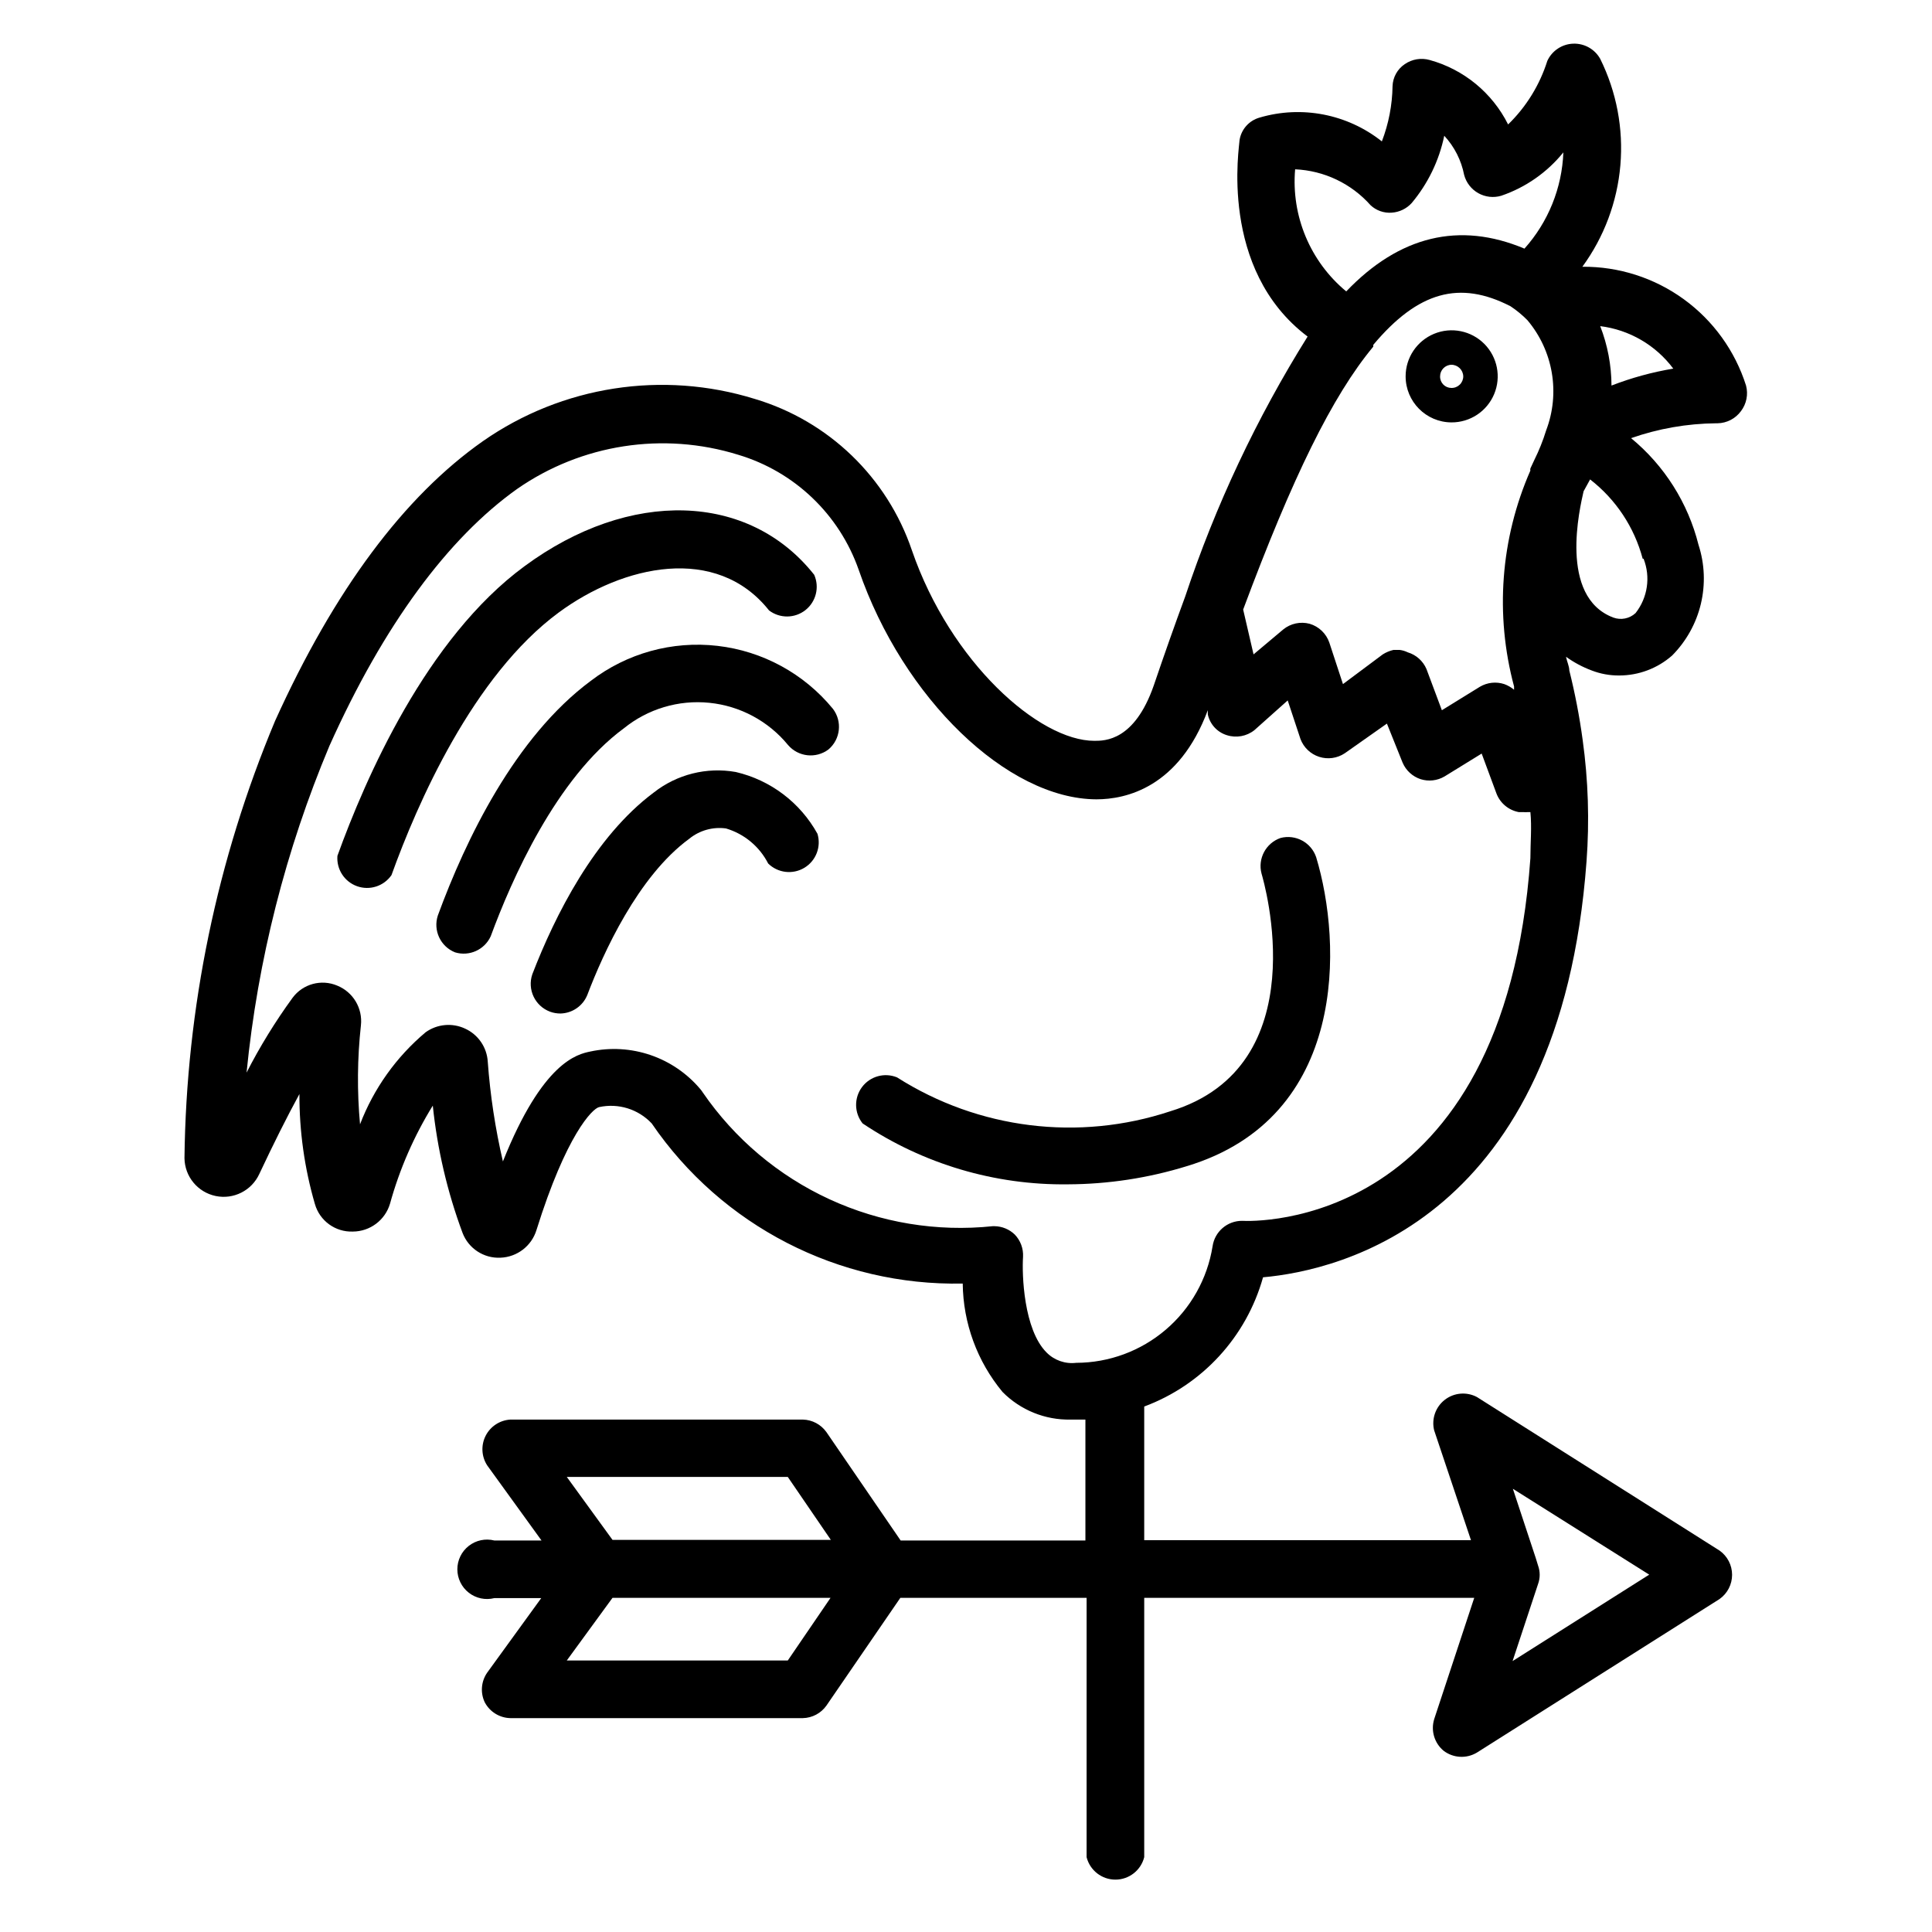<?xml version="1.0" encoding="UTF-8"?>
<!-- Uploaded to: ICON Repo, www.iconrepo.com, Generator: ICON Repo Mixer Tools -->
<svg fill="#000000" width="800px" height="800px" version="1.1" viewBox="144 144 512 512" xmlns="http://www.w3.org/2000/svg">
 <g>
  <path d="m606.72 246.18c-2.914-9.199-8.699-17.219-16.504-22.887-7.809-5.668-17.227-8.68-26.871-8.602 5.754-7.875 9.234-17.176 10.07-26.891 0.832-9.719-1.02-19.477-5.348-28.215-1.449-2.578-4.219-4.129-7.176-4.012-2.957 0.113-5.598 1.879-6.836 4.562-2.016 6.391-5.586 12.18-10.391 16.848-4.195-8.383-11.746-14.59-20.785-17.082-2.258-0.637-4.68-0.234-6.609 1.102-1.949 1.312-3.148 3.477-3.231 5.824-0.074 5.012-1.035 9.965-2.832 14.645-9.141-7.258-21.242-9.609-32.434-6.301-2.75 0.785-4.805 3.082-5.273 5.906 0 1.496-5.668 34.242 18.027 52.113-13.504 21.594-24.391 44.715-32.434 68.879-2.754 7.477-5.512 15.273-8.344 23.617-5.117 14.641-12.91 14.641-15.742 14.641-14.641 0-38.102-20.781-48.336-50.461-6.551-19.34-22.074-34.309-41.645-40.145-24.449-7.586-51.027-3.461-72.027 11.176-20.859 14.641-39.359 39.359-55.105 74.156-15.391 36.719-23.543 76.066-24.008 115.88 0.07 4.856 3.496 9.016 8.25 10.016 4.754 1 9.562-1.426 11.586-5.844 3.699-7.871 7.32-15.113 10.629-21.176-0.035 9.855 1.344 19.664 4.094 29.129 1.266 4.473 5.43 7.496 10.074 7.32 4.555-0.023 8.555-3.031 9.84-7.398 2.531-9.152 6.348-17.898 11.336-25.98 1.195 11.52 3.84 22.84 7.871 33.691 1.566 4.16 5.641 6.832 10.078 6.613 4.406-0.172 8.227-3.106 9.523-7.32 7.871-25.191 14.801-32.195 16.609-32.59 5.086-1.105 10.375 0.539 13.934 4.328 18.551 27.152 49.547 43.109 82.422 42.434 0.113 10.504 3.836 20.648 10.547 28.73 4.75 4.809 11.27 7.457 18.027 7.32h3.938v32.039h-48.965l-19.68-28.734v0.004c-1.438-2.019-3.742-3.246-6.219-3.309h-77.539c-2.793 0.172-5.285 1.809-6.547 4.301-1.262 2.496-1.109 5.473 0.406 7.824l14.406 19.918-12.516-0.004c-2.356-0.59-4.848-0.062-6.758 1.43s-3.031 3.781-3.031 6.207c0 2.426 1.121 4.715 3.031 6.207 1.91 1.492 4.402 2.019 6.758 1.43h12.438l-14.328 19.758c-1.605 2.32-1.848 5.324-0.629 7.871 1.336 2.512 3.926 4.109 6.769 4.172h77.539c2.477-0.059 4.781-1.285 6.219-3.305l19.602-28.574h49.359l-0.004 68.723c0.879 3.5 4.027 5.957 7.637 5.957 3.613 0 6.758-2.457 7.637-5.957v-68.723h87.457l-10.629 32.195h0.004c-0.918 3.035 0.074 6.324 2.519 8.344 2.562 1.945 6.055 2.133 8.816 0.473l64.312-40.699c2.078-1.477 3.312-3.867 3.312-6.414 0-2.547-1.234-4.938-3.312-6.414l-64.312-40.699c-2.738-1.453-6.074-1.164-8.52 0.742-2.449 1.902-3.551 5.062-2.816 8.074l9.762 29.125h-86.594v-35.426 0.004c15.371-5.719 27.074-18.449 31.488-34.246 20.23-1.812 78.719-15.191 85.727-110.21 0.801-10.738 0.457-21.531-1.023-32.195-0.84-6.203-2.023-12.352-3.543-18.422 0-1.102-0.629-2.363-0.867-3.621 2.09 1.5 4.363 2.719 6.773 3.621 2.332 0.906 4.816 1.359 7.32 1.34 5.156-0.004 10.133-1.875 14.012-5.277 3.754-3.777 6.394-8.516 7.629-13.695 1.234-5.18 1.02-10.602-0.625-15.664-2.781-11.09-9.043-20.996-17.867-28.262 7.238-2.535 14.844-3.863 22.512-3.938h0.395c2.465-0.043 4.766-1.238 6.219-3.227 1.465-1.93 1.957-4.426 1.34-6.769zm-253.95 289.22 11.414 16.688h-57.859l-12.121-16.688zm0 48.648h-58.566l12.121-16.609h57.781zm228.29-22.75-36.211 22.906 6.769-20.469v0.004c0.555-1.555 0.555-3.25 0-4.805l-0.629-2.047-6.062-18.344zm-66.125-245.06h-1.656 0.004c-1.008 0.23-1.965 0.629-2.836 1.184l-10.547 7.871-3.621-11.02c-0.832-2.394-2.766-4.238-5.195-4.961-2.441-0.652-5.047-0.098-7.008 1.496l-7.871 6.613-2.754-11.887c13.066-35.031 23.617-56.602 34.48-69.668v-0.473c11.887-14.168 22.906-17.16 36.367-10.234 1.621 1.074 3.125 2.316 4.488 3.699 3.356 3.984 5.582 8.793 6.457 13.93 0.871 5.133 0.355 10.41-1.5 15.277-0.832 2.703-1.887 5.336-3.148 7.871l-1.023 2.203c-0.059 0.18-0.059 0.375 0 0.551-7.906 18.031-9.434 38.219-4.328 57.23v0.867c-0.773-0.648-1.652-1.152-2.598-1.496-2.156-0.703-4.508-0.445-6.457 0.707l-10.078 6.219-4.09-10.941c-0.922-2.129-2.738-3.742-4.961-4.406-0.668-0.328-1.387-0.543-2.125-0.633zm-27.711-127.37c7.68 0.34 14.895 3.777 19.996 9.523 1.508 1.406 3.535 2.121 5.59 1.969 2.016-0.133 3.906-1.031 5.273-2.519 4.328-5.144 7.301-11.285 8.66-17.867 2.688 2.906 4.516 6.504 5.273 10.391 0.551 2.051 1.906 3.793 3.758 4.832 1.852 1.035 4.047 1.281 6.082 0.676 6.457-2.203 12.16-6.188 16.453-11.492-0.359 9.445-4.008 18.465-10.312 25.508-17.238-7.242-33.141-3.387-47.23 11.336-9.551-7.91-14.609-20.004-13.543-32.355zm62.348 182.55c-7.008 98.637-73.523 96.273-76.359 96.117-3.949-0.039-7.316 2.859-7.871 6.769-1.383 8.598-5.773 16.418-12.395 22.07-6.621 5.656-15.031 8.77-23.738 8.789-2.91 0.352-5.816-0.664-7.871-2.754-6.062-6.062-6.535-20.703-6.219-25.348 0.117-2.191-0.68-4.328-2.203-5.906-1.441-1.387-3.356-2.176-5.356-2.203h-0.473c-14.809 1.555-29.762-0.914-43.285-7.148s-25.109-16.004-33.543-28.273c-0.191-0.305-0.402-0.594-0.633-0.867-3.496-4.164-8.066-7.297-13.211-9.059-5.148-1.762-10.676-2.086-15.992-0.938-3.387 0.707-12.594 2.676-23.145 29.125-2.023-8.699-3.367-17.543-4.016-26.449-0.23-3.793-2.531-7.152-5.981-8.738-3.406-1.605-7.41-1.242-10.473 0.945-7.773 6.523-13.762 14.922-17.395 24.402-0.801-8.723-0.723-17.508 0.234-26.215 0.508-4.531-2.066-8.844-6.297-10.547-4.211-1.773-9.086-0.441-11.809 3.227-4.578 6.285-8.66 12.918-12.199 19.836 2.957-29.797 10.359-58.984 21.961-86.59 14.406-32.117 31.488-55.105 49.75-68.094 17.086-11.879 38.695-15.219 58.57-9.055 14.938 4.465 26.824 15.824 31.961 30.543 11.73 34.008 39.359 60.691 62.977 60.773 7.871 0 21.883-3.148 29.52-23.617v1.105c0.559 2.609 2.484 4.715 5.035 5.508 2.512 0.809 5.262 0.309 7.324-1.336l8.816-7.871 3.387 10.234-0.004-0.004c0.848 2.246 2.672 3.984 4.953 4.719 2.285 0.738 4.781 0.391 6.777-0.938l11.18-7.871 4.172 10.391v-0.004c0.887 2.051 2.606 3.621 4.723 4.332 2.129 0.68 4.445 0.422 6.375-0.711l9.84-6.062 3.938 10.629c0.988 2.539 3.223 4.387 5.902 4.883h1.262c0.363 0.035 0.734 0.035 1.102 0h0.707c0.395 3.934 0 8.105 0 12.199zm29.992-79.352v0.004c1.898 4.836 1.09 10.32-2.125 14.406-1.586 1.473-3.871 1.93-5.902 1.18-14.562-5.512-8.816-29.207-7.871-33.457l1.73-3.148c6.824 5.289 11.719 12.672 13.934 21.02zm-8.5-45.895v0.004c-0.02-5.387-1.035-10.727-2.992-15.746 7.719 0.961 14.711 5.027 19.363 11.258-5.594 0.938-11.082 2.438-16.371 4.488z"/>
  <path d="m528.63 255.94c4.941 0.031 9.414-2.922 11.328-7.477 1.914-4.559 0.887-9.82-2.594-13.324-3.484-3.508-8.738-4.566-13.309-2.684-4.57 1.887-7.551 6.34-7.551 11.281 0 6.707 5.414 12.16 12.125 12.203zm0-15.273c1.707 0 3.106 1.363 3.148 3.07 0 0.828-0.336 1.621-0.93 2.199-0.59 0.578-1.391 0.895-2.219 0.871-0.809 0-1.582-0.324-2.144-0.902s-0.871-1.359-0.848-2.168c0-1.664 1.324-3.027 2.992-3.07z"/>
  <path d="m483.36 366.07c-3.891 1.348-6.09 5.465-5.039 9.445 0.629 2.125 14.879 51.09-24.168 62.977-24.262 8.051-50.855 4.754-72.422-8.973-3.316-1.359-7.137-0.305-9.285 2.566-2.148 2.871-2.086 6.832 0.156 9.633 16.078 10.762 35.047 16.391 54.395 16.141 10.676-0.039 21.285-1.656 31.488-4.805 42.824-12.91 41.172-59.199 34.32-81.867-1.312-3.922-5.441-6.16-9.445-5.117z"/>
  <path d="m292.07 306.32c17.082-12.594 41.801-18.105 55.734-0.551 2.856 2.172 6.824 2.137 9.641-0.086 2.816-2.227 3.773-6.074 2.324-9.359-17.32-21.883-48.887-22.828-76.754-2.281-26.055 19.129-42.195 56.285-49.594 76.754v-0.004c-0.293 3.555 1.84 6.863 5.199 8.062s7.106-0.008 9.129-2.945c6.769-18.812 21.57-52.82 44.32-69.59z"/>
  <path d="m300.57 324.43c-20.074 14.879-33.141 42.035-40.539 62.188v0.004c-1.293 3.949 0.703 8.223 4.566 9.762 3.766 1.145 7.805-0.672 9.445-4.254 5.512-14.957 17.32-41.879 35.266-55.105v0.004c6.367-5.168 14.52-7.609 22.676-6.781 8.16 0.824 15.656 4.848 20.855 11.188 2.699 3.156 7.387 3.672 10.707 1.184 3.203-2.707 3.723-7.449 1.18-10.785-7.644-9.316-18.609-15.297-30.582-16.676-11.969-1.383-24.008 1.945-33.574 9.273z"/>
  <path d="m338.99 348.59c-7.688-1.367-15.59 0.609-21.73 5.434-15.742 11.73-26.215 32.668-32.195 48.176-1.375 4.039 0.723 8.438 4.723 9.918 0.883 0.32 1.816 0.48 2.758 0.473 3.117-0.078 5.898-1.992 7.082-4.879 4.25-11.18 13.461-31.488 27-41.406l0.004-0.004c2.727-2.234 6.266-3.234 9.758-2.754 4.844 1.434 8.883 4.793 11.18 9.289 2.562 2.527 6.512 2.996 9.594 1.141 3.082-1.855 4.512-5.566 3.473-9.012-4.57-8.277-12.438-14.23-21.645-16.375z"/>
 </g>
</svg>